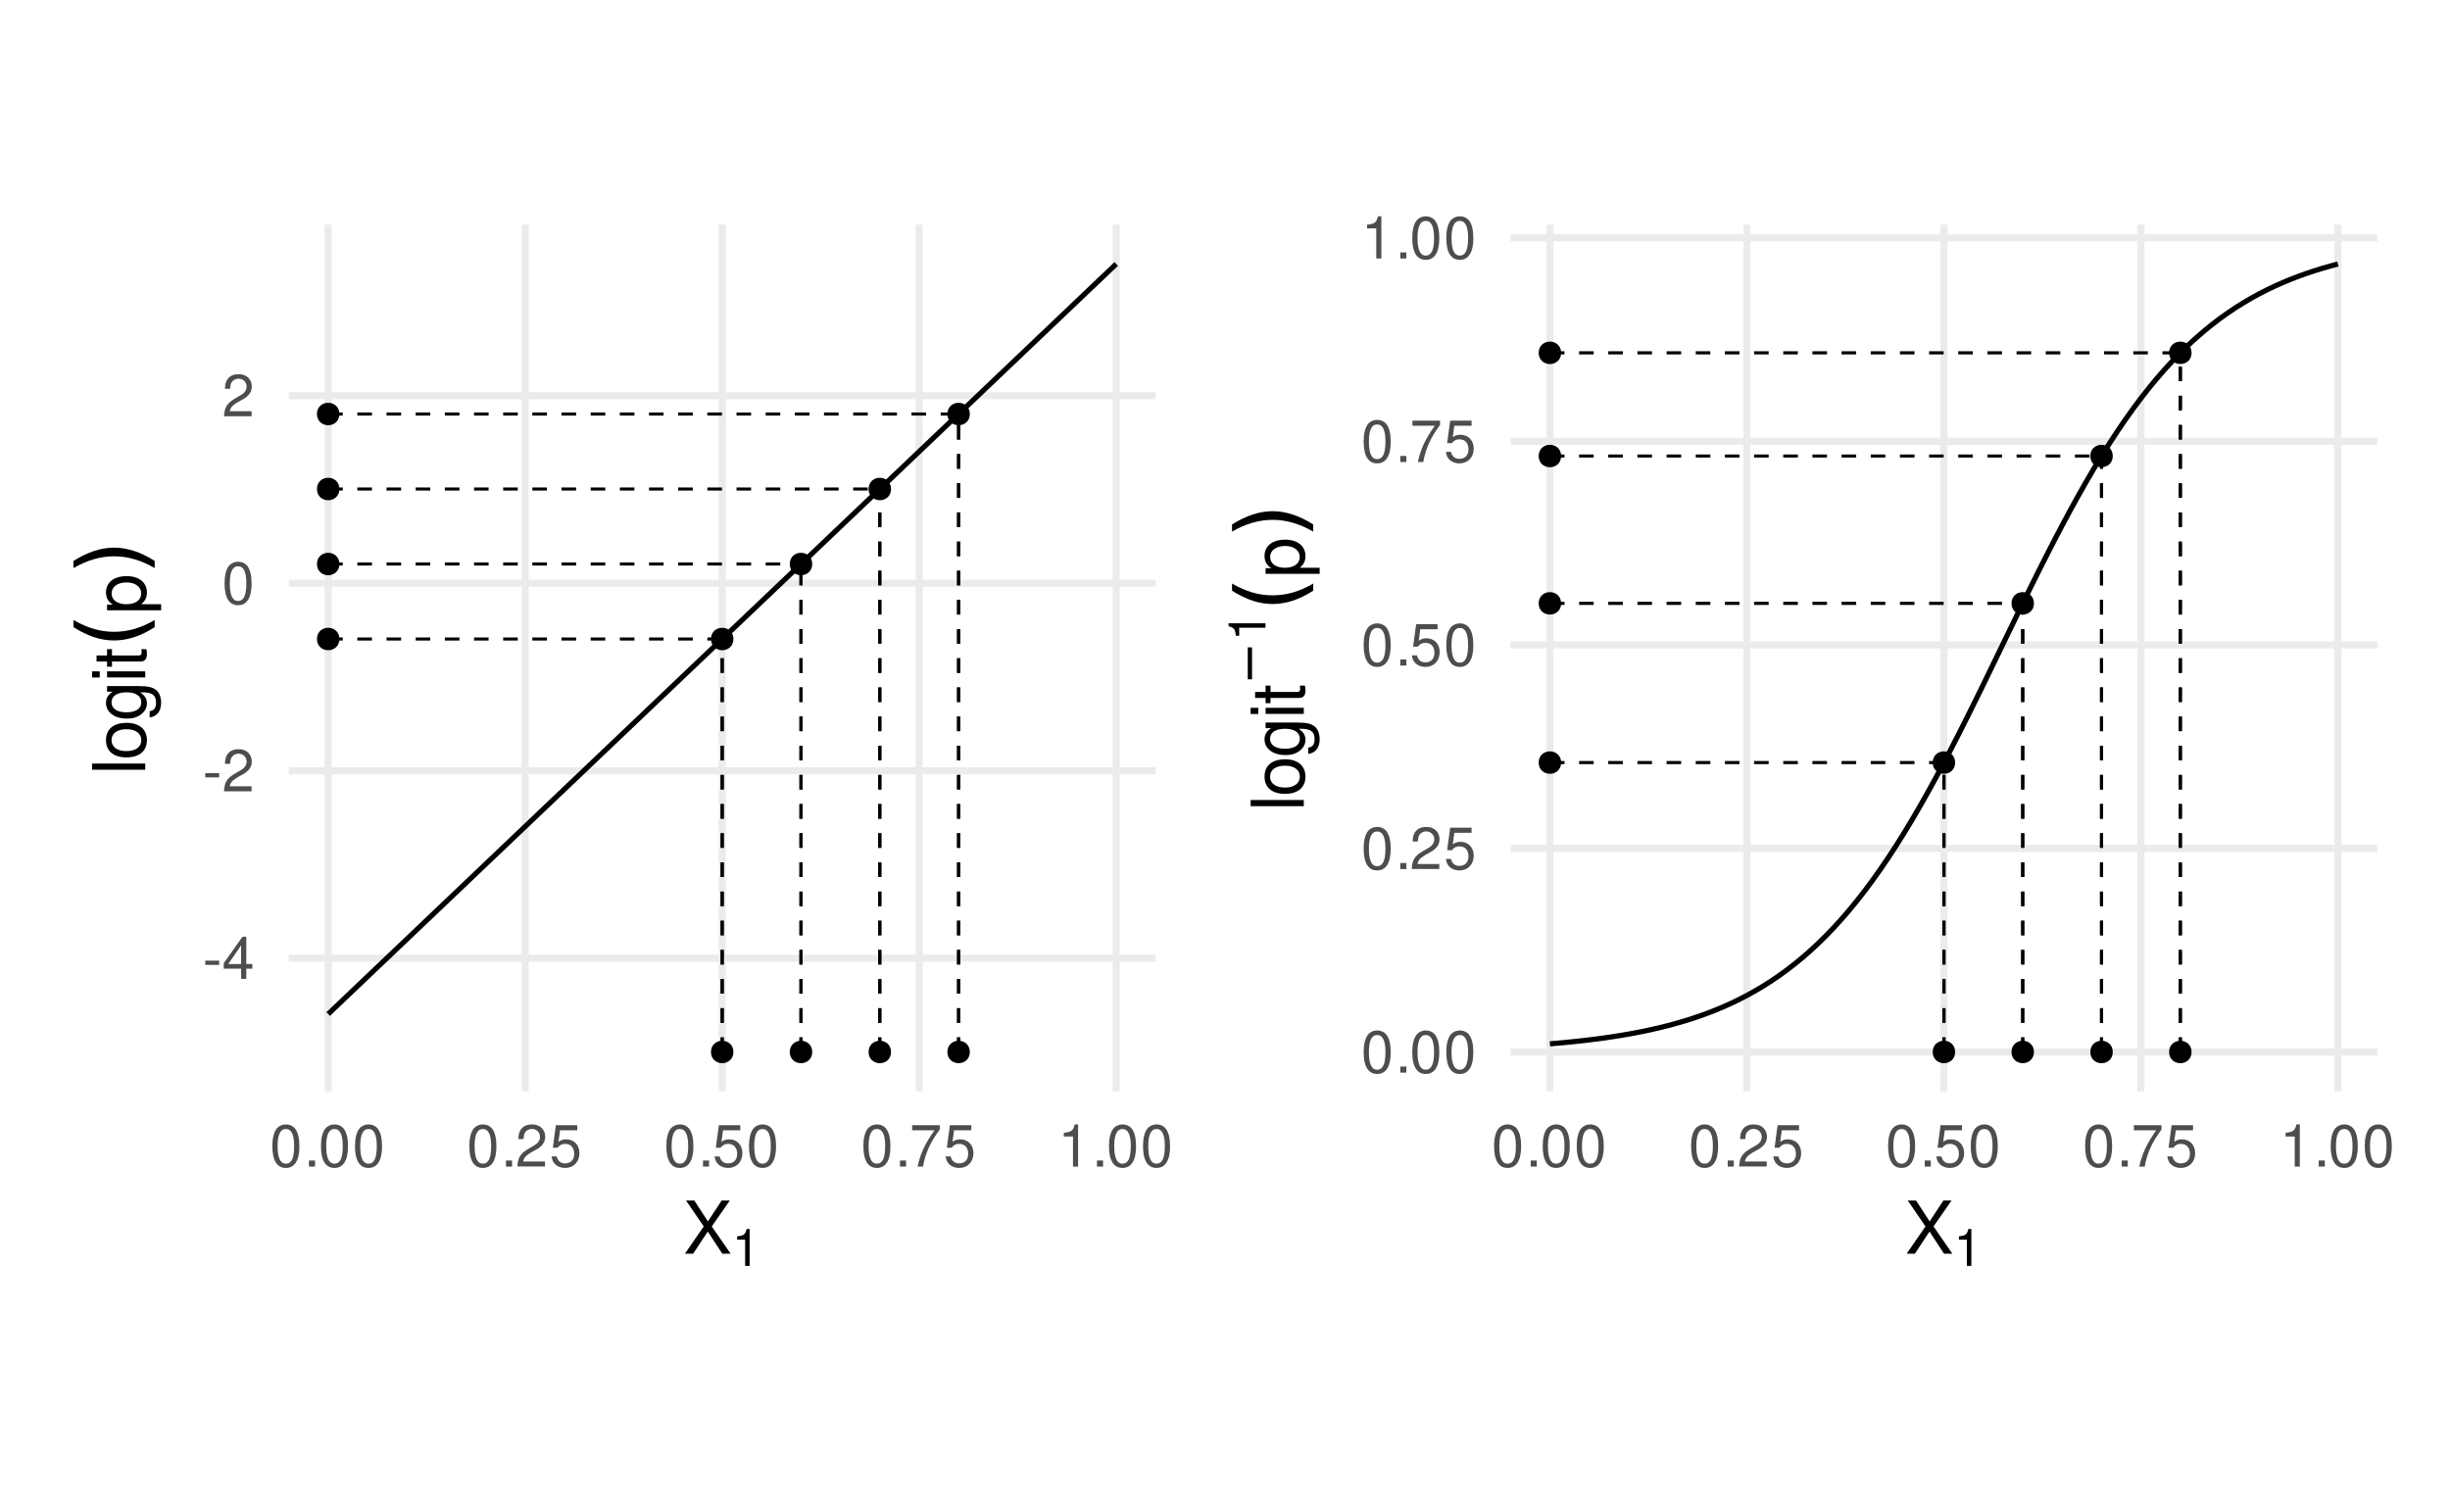 <?xml version="1.0" encoding="UTF-8"?>
<svg xmlns="http://www.w3.org/2000/svg" xmlns:xlink="http://www.w3.org/1999/xlink" width="504pt" height="311pt" viewBox="0 0 504 311" version="1.1">
<defs>
<g>
<symbol overflow="visible" id="glyph0-0">
<path style="stroke:none;" d=""/>
</symbol>
<symbol overflow="visible" id="glyph0-1">
<path style="stroke:none;" d="M 3.406 -3.75 L 0.547 -3.75 L 0.547 -2.875 L 3.406 -2.875 Z M 3.406 -3.75 "/>
</symbol>
<symbol overflow="visible" id="glyph0-2">
<path style="stroke:none;" d="M 3.922 -2.094 L 3.922 0 L 4.984 0 L 4.984 -2.094 L 6.234 -2.094 L 6.234 -3.047 L 4.984 -3.047 L 4.984 -8.672 L 4.203 -8.672 L 0.344 -3.219 L 0.344 -2.094 Z M 3.922 -3.047 L 1.266 -3.047 L 3.922 -6.875 Z M 3.922 -3.047 "/>
</symbol>
<symbol overflow="visible" id="glyph0-3">
<path style="stroke:none;" d="M 6.078 -1.047 L 1.594 -1.047 C 1.703 -1.766 2.094 -2.219 3.125 -2.859 L 4.328 -3.531 C 5.516 -4.188 6.125 -5.078 6.125 -6.141 C 6.125 -6.859 5.844 -7.531 5.344 -8 C 4.844 -8.453 4.219 -8.672 3.406 -8.672 C 2.328 -8.672 1.531 -8.297 1.062 -7.547 C 0.75 -7.094 0.625 -6.547 0.594 -5.672 L 1.656 -5.672 C 1.688 -6.266 1.766 -6.609 1.906 -6.906 C 2.188 -7.422 2.734 -7.75 3.375 -7.75 C 4.328 -7.75 5.047 -7.062 5.047 -6.125 C 5.047 -5.422 4.656 -4.828 3.906 -4.391 L 2.797 -3.75 C 1.016 -2.719 0.5 -1.906 0.406 -0.016 L 6.078 -0.016 Z M 6.078 -1.047 "/>
</symbol>
<symbol overflow="visible" id="glyph0-4">
<path style="stroke:none;" d="M 3.297 -8.672 C 2.516 -8.672 1.781 -8.312 1.344 -7.734 C 0.797 -6.953 0.516 -5.812 0.516 -4.203 C 0.516 -1.266 1.469 0.281 3.297 0.281 C 5.094 0.281 6.078 -1.266 6.078 -4.125 C 6.078 -5.812 5.812 -6.938 5.25 -7.734 C 4.812 -8.328 4.109 -8.672 3.297 -8.672 Z M 3.297 -7.734 C 4.438 -7.734 5 -6.578 5 -4.219 C 5 -1.75 4.453 -0.594 3.281 -0.594 C 2.156 -0.594 1.594 -1.797 1.594 -4.188 C 1.594 -6.578 2.156 -7.734 3.297 -7.734 Z M 3.297 -7.734 "/>
</symbol>
<symbol overflow="visible" id="glyph0-5">
<path style="stroke:none;" d="M 2.297 -1.25 L 1.047 -1.25 L 1.047 0 L 2.297 0 Z M 2.297 -1.25 "/>
</symbol>
<symbol overflow="visible" id="glyph0-6">
<path style="stroke:none;" d="M 5.719 -8.516 L 1.312 -8.516 L 0.688 -3.875 L 1.656 -3.875 C 2.141 -4.469 2.562 -4.672 3.234 -4.672 C 4.375 -4.672 5.078 -3.891 5.078 -2.625 C 5.078 -1.406 4.375 -0.656 3.219 -0.656 C 2.297 -0.656 1.734 -1.125 1.469 -2.094 L 0.422 -2.094 C 0.562 -1.391 0.688 -1.062 0.938 -0.75 C 1.422 -0.094 2.281 0.281 3.234 0.281 C 4.953 0.281 6.156 -0.969 6.156 -2.766 C 6.156 -4.453 5.047 -5.609 3.406 -5.609 C 2.812 -5.609 2.328 -5.453 1.844 -5.094 L 2.172 -7.469 L 5.719 -7.469 Z M 5.719 -8.516 "/>
</symbol>
<symbol overflow="visible" id="glyph0-7">
<path style="stroke:none;" d="M 6.234 -8.516 L 0.547 -8.516 L 0.547 -7.469 L 5.141 -7.469 C 3.125 -4.578 2.297 -2.797 1.656 0 L 2.781 0 C 3.25 -2.719 4.312 -5.062 6.234 -7.625 Z M 6.234 -8.516 "/>
</symbol>
<symbol overflow="visible" id="glyph0-8">
<path style="stroke:none;" d="M 3.109 -6.188 L 3.109 0 L 4.156 0 L 4.156 -8.672 L 3.469 -8.672 C 3.094 -7.344 2.859 -7.156 1.219 -6.953 L 1.219 -6.188 Z M 3.109 -6.188 "/>
</symbol>
<symbol overflow="visible" id="glyph1-0">
<path style="stroke:none;" d=""/>
</symbol>
<symbol overflow="visible" id="glyph1-1">
<path style="stroke:none;" d="M -10.938 -2.281 L -10.938 -1.016 L 0 -1.016 L 0 -2.281 Z M -10.938 -2.281 "/>
</symbol>
<symbol overflow="visible" id="glyph1-2">
<path style="stroke:none;" d="M -8.078 -4.078 C -8.078 -1.859 -6.516 -0.547 -3.875 -0.547 C -1.219 -0.547 0.344 -1.859 0.344 -4.094 C 0.344 -6.312 -1.234 -7.656 -3.812 -7.656 C -6.547 -7.656 -8.078 -6.359 -8.078 -4.078 Z M -6.938 -4.094 C -6.938 -5.5 -5.781 -6.344 -3.828 -6.344 C -1.969 -6.344 -0.812 -5.469 -0.812 -4.094 C -0.812 -2.703 -1.969 -1.844 -3.875 -1.844 C -5.781 -1.844 -6.938 -2.703 -6.938 -4.094 Z M -6.938 -4.094 "/>
</symbol>
<symbol overflow="visible" id="glyph1-3">
<path style="stroke:none;" d="M -7.859 -6.062 L -6.719 -6.062 C -7.672 -5.438 -8.078 -4.734 -8.078 -3.75 C -8.078 -1.844 -6.312 -0.531 -3.797 -0.531 C -2.469 -0.531 -1.516 -0.844 -0.719 -1.516 C -0.031 -2.094 0.344 -2.844 0.344 -3.656 C 0.344 -4.609 -0.078 -5.281 -1.062 -5.938 L -0.656 -5.938 C 1.438 -5.938 2.219 -5.359 2.219 -3.797 C 2.219 -2.734 1.797 -2.172 0.906 -2.062 L 0.906 -0.781 C 2.359 -0.906 3.266 -2.062 3.266 -3.766 C 3.266 -4.922 2.891 -5.875 2.266 -6.391 C 1.531 -6.984 0.562 -7.219 -1.297 -7.219 L -7.859 -7.219 Z M -6.938 -3.875 C -6.938 -5.188 -5.812 -5.938 -3.828 -5.938 C -1.922 -5.938 -0.812 -5.172 -0.812 -3.875 C -0.812 -2.578 -1.938 -1.828 -3.875 -1.828 C -5.797 -1.828 -6.938 -2.578 -6.938 -3.875 Z M -6.938 -3.875 "/>
</symbol>
<symbol overflow="visible" id="glyph1-4">
<path style="stroke:none;" d="M -7.859 -2.25 L -7.859 -1 L 0 -1 L 0 -2.25 Z M -10.938 -2.25 L -10.938 -0.984 L -9.359 -0.984 L -9.359 -2.25 Z M -10.938 -2.25 "/>
</symbol>
<symbol overflow="visible" id="glyph1-5">
<path style="stroke:none;" d="M -7.859 -3.812 L -7.859 -2.516 L -10.016 -2.516 L -10.016 -1.281 L -7.859 -1.281 L -7.859 -0.203 L -6.844 -0.203 L -6.844 -1.281 L -0.906 -1.281 C -0.094 -1.281 0.344 -1.812 0.344 -2.797 C 0.344 -3.125 0.312 -3.391 0.234 -3.812 L -0.812 -3.812 C -0.766 -3.625 -0.75 -3.469 -0.75 -3.203 C -0.75 -2.672 -0.906 -2.516 -1.453 -2.516 L -6.844 -2.516 L -6.844 -3.812 Z M -7.859 -3.812 "/>
</symbol>
<symbol overflow="visible" id="glyph1-6">
<path style="stroke:none;" d="M 3.266 -0.812 L 3.266 -2.062 L -0.828 -2.062 C -0.016 -2.734 0.344 -3.469 0.344 -4.484 C 0.344 -6.531 -1.297 -7.844 -3.797 -7.844 C -6.438 -7.844 -8.078 -6.562 -8.078 -4.469 C -8.078 -3.406 -7.609 -2.547 -6.672 -1.969 L -7.859 -1.969 L -7.859 -0.812 Z M -6.922 -4.266 C -6.922 -5.641 -5.703 -6.547 -3.828 -6.547 C -2.047 -6.547 -0.828 -5.625 -0.828 -4.266 C -0.828 -2.922 -2.031 -2.062 -3.875 -2.062 C -5.719 -2.062 -6.922 -2.922 -6.922 -4.266 Z M -6.922 -4.266 "/>
</symbol>
<symbol overflow="visible" id="glyph2-0">
<path style="stroke:none;" d="M 3.312 -0.938 L -13.219 -0.938 L -13.219 -10.312 L 3.312 -10.312 Z M 2.266 -1.984 L 2.266 -9.266 L -12.172 -9.266 L -12.172 -1.984 Z M 2.266 -1.984 "/>
</symbol>
<symbol overflow="visible" id="glyph2-1">
<path style="stroke:none;" d="M -14.234 -5.812 C -12.828 -5 -11.438 -4.391 -10.062 -3.984 C -8.688 -3.586 -7.297 -3.391 -5.891 -3.391 C -4.473 -3.391 -3.07 -3.586 -1.688 -3.984 C -0.312 -4.391 1.07 -5 2.469 -5.812 L 2.469 -4.344 C 1.039 -3.426 -0.363 -2.738 -1.75 -2.281 C -3.145 -1.832 -4.523 -1.609 -5.891 -1.609 C -7.242 -1.609 -8.609 -1.832 -9.984 -2.281 C -11.367 -2.738 -12.785 -3.426 -14.234 -4.344 Z M -14.234 -5.812 "/>
</symbol>
<symbol overflow="visible" id="glyph2-2">
<path style="stroke:none;" d="M -14.234 -1.5 L -14.234 -2.969 C -12.785 -3.883 -11.367 -4.566 -9.984 -5.016 C -8.609 -5.473 -7.242 -5.703 -5.891 -5.703 C -4.523 -5.703 -3.145 -5.473 -1.75 -5.016 C -0.363 -4.566 1.039 -3.883 2.469 -2.969 L 2.469 -1.5 C 1.07 -2.312 -0.312 -2.914 -1.688 -3.312 C -3.07 -3.719 -4.473 -3.922 -5.891 -3.922 C -7.297 -3.922 -8.688 -3.719 -10.062 -3.312 C -11.438 -2.914 -12.828 -2.312 -14.234 -1.5 Z M -14.234 -1.5 "/>
</symbol>
<symbol overflow="visible" id="glyph3-0">
<path style="stroke:none;" d=""/>
</symbol>
<symbol overflow="visible" id="glyph3-1">
<path style="stroke:none;" d="M 5.859 -5.609 L 9.562 -10.938 L 7.891 -10.938 L 5.062 -6.641 L 2.266 -10.938 L 0.562 -10.938 L 4.203 -5.609 L 0.328 0 L 2.031 0 L 5.031 -4.562 L 8.016 0 L 9.734 0 Z M 5.859 -5.609 "/>
</symbol>
<symbol overflow="visible" id="glyph4-0">
<path style="stroke:none;" d=""/>
</symbol>
<symbol overflow="visible" id="glyph4-1">
<path style="stroke:none;" d="M 2.719 -5.406 L 2.719 0 L 3.641 0 L 3.641 -7.594 L 3.031 -7.594 C 2.703 -6.422 2.5 -6.266 1.078 -6.078 L 1.078 -5.406 Z M 2.719 -5.406 "/>
</symbol>
<symbol overflow="visible" id="glyph5-0">
<path style="stroke:none;" d="M 1.859 -0.516 L -7.406 -0.516 L -7.406 -5.766 L 1.859 -5.766 Z M 1.266 -1.109 L 1.266 -5.188 L -6.812 -5.188 L -6.812 -1.109 Z M 1.266 -1.109 "/>
</symbol>
<symbol overflow="visible" id="glyph5-1">
<path style="stroke:none;" d="M -3.734 -1.109 L -3.734 -7.688 L -2.859 -7.688 L -2.859 -1.109 Z M -3.734 -1.109 "/>
</symbol>
<symbol overflow="visible" id="glyph6-0">
<path style="stroke:none;" d=""/>
</symbol>
<symbol overflow="visible" id="glyph6-1">
<path style="stroke:none;" d="M -5.406 -2.719 L 0 -2.719 L 0 -3.641 L -7.594 -3.641 L -7.594 -3.031 C -6.422 -2.703 -6.266 -2.5 -6.078 -1.078 L -5.406 -1.078 Z M -5.406 -2.719 "/>
</symbol>
</g>
<clipPath id="clip1">
  <path d="M 59.406 196 L 237.73 196 L 237.73 198 L 59.406 198 Z M 59.406 196 "/>
</clipPath>
<clipPath id="clip2">
  <path d="M 59.406 157 L 237.73 157 L 237.73 160 L 59.406 160 Z M 59.406 157 "/>
</clipPath>
<clipPath id="clip3">
  <path d="M 59.406 119 L 237.73 119 L 237.73 121 L 59.406 121 Z M 59.406 119 "/>
</clipPath>
<clipPath id="clip4">
  <path d="M 59.406 80 L 237.73 80 L 237.73 83 L 59.406 83 Z M 59.406 80 "/>
</clipPath>
<clipPath id="clip5">
  <path d="M 66 46.207 L 69 46.207 L 69 224.531 L 66 224.531 Z M 66 46.207 "/>
</clipPath>
<clipPath id="clip6">
  <path d="M 107 46.207 L 109 46.207 L 109 224.531 L 107 224.531 Z M 107 46.207 "/>
</clipPath>
<clipPath id="clip7">
  <path d="M 147 46.207 L 150 46.207 L 150 224.531 L 147 224.531 Z M 147 46.207 "/>
</clipPath>
<clipPath id="clip8">
  <path d="M 188 46.207 L 190 46.207 L 190 224.531 L 188 224.531 Z M 188 46.207 "/>
</clipPath>
<clipPath id="clip9">
  <path d="M 228 46.207 L 231 46.207 L 231 224.531 L 228 224.531 Z M 228 46.207 "/>
</clipPath>
<clipPath id="clip10">
  <path d="M 310.734 215 L 489.059 215 L 489.059 218 L 310.734 218 Z M 310.734 215 "/>
</clipPath>
<clipPath id="clip11">
  <path d="M 310.734 173 L 489.059 173 L 489.059 176 L 310.734 176 Z M 310.734 173 "/>
</clipPath>
<clipPath id="clip12">
  <path d="M 310.734 131 L 489.059 131 L 489.059 134 L 310.734 134 Z M 310.734 131 "/>
</clipPath>
<clipPath id="clip13">
  <path d="M 310.734 90 L 489.059 90 L 489.059 92 L 310.734 92 Z M 310.734 90 "/>
</clipPath>
<clipPath id="clip14">
  <path d="M 310.734 48 L 489.059 48 L 489.059 50 L 310.734 50 Z M 310.734 48 "/>
</clipPath>
<clipPath id="clip15">
  <path d="M 318 46.207 L 320 46.207 L 320 224.531 L 318 224.531 Z M 318 46.207 "/>
</clipPath>
<clipPath id="clip16">
  <path d="M 358 46.207 L 361 46.207 L 361 224.531 L 358 224.531 Z M 358 46.207 "/>
</clipPath>
<clipPath id="clip17">
  <path d="M 399 46.207 L 401 46.207 L 401 224.531 L 399 224.531 Z M 399 46.207 "/>
</clipPath>
<clipPath id="clip18">
  <path d="M 439 46.207 L 442 46.207 L 442 224.531 L 439 224.531 Z M 439 46.207 "/>
</clipPath>
<clipPath id="clip19">
  <path d="M 480 46.207 L 482 46.207 L 482 224.531 L 480 224.531 Z M 480 46.207 "/>
</clipPath>
</defs>
<g id="surface139">
<rect x="0" y="0" width="504" height="311" style="fill:rgb(100%,100%,100%);fill-opacity:1;stroke:none;"/>
<g clip-path="url(#clip1)" clip-rule="nonzero">
<path style="fill:none;stroke-width:1.455;stroke-linecap:butt;stroke-linejoin:round;stroke:rgb(92.157%,92.157%,92.157%);stroke-opacity:1;stroke-miterlimit:10;" d="M 59.406 197.137 L 237.727 197.137 "/>
</g>
<g clip-path="url(#clip2)" clip-rule="nonzero">
<path style="fill:none;stroke-width:1.455;stroke-linecap:butt;stroke-linejoin:round;stroke:rgb(92.157%,92.157%,92.157%);stroke-opacity:1;stroke-miterlimit:10;" d="M 59.406 158.562 L 237.727 158.562 "/>
</g>
<g clip-path="url(#clip3)" clip-rule="nonzero">
<path style="fill:none;stroke-width:1.455;stroke-linecap:butt;stroke-linejoin:round;stroke:rgb(92.157%,92.157%,92.157%);stroke-opacity:1;stroke-miterlimit:10;" d="M 59.406 119.988 L 237.727 119.988 "/>
</g>
<g clip-path="url(#clip4)" clip-rule="nonzero">
<path style="fill:none;stroke-width:1.455;stroke-linecap:butt;stroke-linejoin:round;stroke:rgb(92.157%,92.157%,92.157%);stroke-opacity:1;stroke-miterlimit:10;" d="M 59.406 81.41 L 237.727 81.41 "/>
</g>
<g clip-path="url(#clip5)" clip-rule="nonzero">
<path style="fill:none;stroke-width:1.455;stroke-linecap:butt;stroke-linejoin:round;stroke:rgb(92.157%,92.157%,92.157%);stroke-opacity:1;stroke-miterlimit:10;" d="M 67.512 224.531 L 67.512 46.207 "/>
</g>
<g clip-path="url(#clip6)" clip-rule="nonzero">
<path style="fill:none;stroke-width:1.455;stroke-linecap:butt;stroke-linejoin:round;stroke:rgb(92.157%,92.157%,92.157%);stroke-opacity:1;stroke-miterlimit:10;" d="M 108.039 224.531 L 108.039 46.207 "/>
</g>
<g clip-path="url(#clip7)" clip-rule="nonzero">
<path style="fill:none;stroke-width:1.455;stroke-linecap:butt;stroke-linejoin:round;stroke:rgb(92.157%,92.157%,92.157%);stroke-opacity:1;stroke-miterlimit:10;" d="M 148.566 224.531 L 148.566 46.207 "/>
</g>
<g clip-path="url(#clip8)" clip-rule="nonzero">
<path style="fill:none;stroke-width:1.455;stroke-linecap:butt;stroke-linejoin:round;stroke:rgb(92.157%,92.157%,92.157%);stroke-opacity:1;stroke-miterlimit:10;" d="M 189.094 224.531 L 189.094 46.207 "/>
</g>
<g clip-path="url(#clip9)" clip-rule="nonzero">
<path style="fill:none;stroke-width:1.455;stroke-linecap:butt;stroke-linejoin:round;stroke:rgb(92.157%,92.157%,92.157%);stroke-opacity:1;stroke-miterlimit:10;" d="M 229.621 224.531 L 229.621 46.207 "/>
</g>
<path style="fill:none;stroke-width:1.067;stroke-linecap:butt;stroke-linejoin:round;stroke:rgb(0%,0%,0%);stroke-opacity:1;stroke-miterlimit:10;" d="M 67.512 208.617 L 98.312 179.301 L 99.934 177.754 L 205.305 77.461 L 206.926 75.914 L 229.621 54.312 "/>
<path style="fill-rule:nonzero;fill:rgb(0%,0%,0%);fill-opacity:1;stroke-width:0.709;stroke-linecap:round;stroke-linejoin:round;stroke:rgb(0%,0%,0%);stroke-opacity:1;stroke-miterlimit:10;" d="M 150.52 131.465 C 150.52 134.07 146.613 134.07 146.613 131.465 C 146.613 128.859 150.52 128.859 150.52 131.465 "/>
<path style="fill-rule:nonzero;fill:rgb(0%,0%,0%);fill-opacity:1;stroke-width:0.709;stroke-linecap:round;stroke-linejoin:round;stroke:rgb(0%,0%,0%);stroke-opacity:1;stroke-miterlimit:10;" d="M 166.73 116.035 C 166.73 118.641 162.824 118.641 162.824 116.035 C 162.824 113.43 166.73 113.43 166.73 116.035 "/>
<path style="fill-rule:nonzero;fill:rgb(0%,0%,0%);fill-opacity:1;stroke-width:0.709;stroke-linecap:round;stroke-linejoin:round;stroke:rgb(0%,0%,0%);stroke-opacity:1;stroke-miterlimit:10;" d="M 182.945 100.605 C 182.945 103.211 179.035 103.211 179.035 100.605 C 179.035 97.996 182.945 97.996 182.945 100.605 "/>
<path style="fill-rule:nonzero;fill:rgb(0%,0%,0%);fill-opacity:1;stroke-width:0.709;stroke-linecap:round;stroke-linejoin:round;stroke:rgb(0%,0%,0%);stroke-opacity:1;stroke-miterlimit:10;" d="M 199.156 85.176 C 199.156 87.781 195.246 87.781 195.246 85.176 C 195.246 82.566 199.156 82.566 199.156 85.176 "/>
<path style="fill-rule:nonzero;fill:rgb(0%,0%,0%);fill-opacity:1;stroke-width:0.709;stroke-linecap:round;stroke-linejoin:round;stroke:rgb(0%,0%,0%);stroke-opacity:1;stroke-miterlimit:10;" d="M 69.465 131.465 C 69.465 134.07 65.555 134.07 65.555 131.465 C 65.555 128.859 69.465 128.859 69.465 131.465 "/>
<path style="fill-rule:nonzero;fill:rgb(0%,0%,0%);fill-opacity:1;stroke-width:0.709;stroke-linecap:round;stroke-linejoin:round;stroke:rgb(0%,0%,0%);stroke-opacity:1;stroke-miterlimit:10;" d="M 69.465 116.035 C 69.465 118.641 65.555 118.641 65.555 116.035 C 65.555 113.43 69.465 113.43 69.465 116.035 "/>
<path style="fill-rule:nonzero;fill:rgb(0%,0%,0%);fill-opacity:1;stroke-width:0.709;stroke-linecap:round;stroke-linejoin:round;stroke:rgb(0%,0%,0%);stroke-opacity:1;stroke-miterlimit:10;" d="M 69.465 100.605 C 69.465 103.211 65.555 103.211 65.555 100.605 C 65.555 97.996 69.465 97.996 69.465 100.605 "/>
<path style="fill-rule:nonzero;fill:rgb(0%,0%,0%);fill-opacity:1;stroke-width:0.709;stroke-linecap:round;stroke-linejoin:round;stroke:rgb(0%,0%,0%);stroke-opacity:1;stroke-miterlimit:10;" d="M 69.465 85.176 C 69.465 87.781 65.555 87.781 65.555 85.176 C 65.555 82.566 69.465 82.566 69.465 85.176 "/>
<path style="fill-rule:nonzero;fill:rgb(0%,0%,0%);fill-opacity:1;stroke-width:0.709;stroke-linecap:round;stroke-linejoin:round;stroke:rgb(0%,0%,0%);stroke-opacity:1;stroke-miterlimit:10;" d="M 150.52 216.426 C 150.52 219.031 146.613 219.031 146.613 216.426 C 146.613 213.82 150.52 213.82 150.52 216.426 "/>
<path style="fill-rule:nonzero;fill:rgb(0%,0%,0%);fill-opacity:1;stroke-width:0.709;stroke-linecap:round;stroke-linejoin:round;stroke:rgb(0%,0%,0%);stroke-opacity:1;stroke-miterlimit:10;" d="M 166.73 216.426 C 166.73 219.031 162.824 219.031 162.824 216.426 C 162.824 213.82 166.73 213.82 166.73 216.426 "/>
<path style="fill-rule:nonzero;fill:rgb(0%,0%,0%);fill-opacity:1;stroke-width:0.709;stroke-linecap:round;stroke-linejoin:round;stroke:rgb(0%,0%,0%);stroke-opacity:1;stroke-miterlimit:10;" d="M 182.945 216.426 C 182.945 219.031 179.035 219.031 179.035 216.426 C 179.035 213.82 182.945 213.82 182.945 216.426 "/>
<path style="fill-rule:nonzero;fill:rgb(0%,0%,0%);fill-opacity:1;stroke-width:0.709;stroke-linecap:round;stroke-linejoin:round;stroke:rgb(0%,0%,0%);stroke-opacity:1;stroke-miterlimit:10;" d="M 199.156 216.426 C 199.156 219.031 195.246 219.031 195.246 216.426 C 195.246 213.82 199.156 213.82 199.156 216.426 "/>
<path style="fill:none;stroke-width:0.64;stroke-linecap:butt;stroke-linejoin:round;stroke:rgb(0%,0%,0%);stroke-opacity:1;stroke-dasharray:3,3;stroke-miterlimit:10;" d="M 148.566 216.426 L 148.566 131.465 "/>
<path style="fill:none;stroke-width:0.64;stroke-linecap:butt;stroke-linejoin:round;stroke:rgb(0%,0%,0%);stroke-opacity:1;stroke-dasharray:3,3;stroke-miterlimit:10;" d="M 164.777 216.426 L 164.777 116.035 "/>
<path style="fill:none;stroke-width:0.64;stroke-linecap:butt;stroke-linejoin:round;stroke:rgb(0%,0%,0%);stroke-opacity:1;stroke-dasharray:3,3;stroke-miterlimit:10;" d="M 180.988 216.426 L 180.988 100.605 "/>
<path style="fill:none;stroke-width:0.64;stroke-linecap:butt;stroke-linejoin:round;stroke:rgb(0%,0%,0%);stroke-opacity:1;stroke-dasharray:3,3;stroke-miterlimit:10;" d="M 197.199 216.426 L 197.199 85.176 "/>
<path style="fill:none;stroke-width:0.64;stroke-linecap:butt;stroke-linejoin:round;stroke:rgb(0%,0%,0%);stroke-opacity:1;stroke-dasharray:3,3;stroke-miterlimit:10;" d="M 148.566 216.426 L 148.566 131.465 "/>
<path style="fill:none;stroke-width:0.64;stroke-linecap:butt;stroke-linejoin:round;stroke:rgb(0%,0%,0%);stroke-opacity:1;stroke-dasharray:3,3;stroke-miterlimit:10;" d="M 164.777 216.426 L 164.777 116.035 "/>
<path style="fill:none;stroke-width:0.64;stroke-linecap:butt;stroke-linejoin:round;stroke:rgb(0%,0%,0%);stroke-opacity:1;stroke-dasharray:3,3;stroke-miterlimit:10;" d="M 180.988 216.426 L 180.988 100.605 "/>
<path style="fill:none;stroke-width:0.64;stroke-linecap:butt;stroke-linejoin:round;stroke:rgb(0%,0%,0%);stroke-opacity:1;stroke-dasharray:3,3;stroke-miterlimit:10;" d="M 197.199 216.426 L 197.199 85.176 "/>
<path style="fill:none;stroke-width:0.64;stroke-linecap:butt;stroke-linejoin:round;stroke:rgb(0%,0%,0%);stroke-opacity:1;stroke-dasharray:3,3;stroke-miterlimit:10;" d="M 67.512 131.465 L 148.566 131.465 "/>
<path style="fill:none;stroke-width:0.64;stroke-linecap:butt;stroke-linejoin:round;stroke:rgb(0%,0%,0%);stroke-opacity:1;stroke-dasharray:3,3;stroke-miterlimit:10;" d="M 67.512 116.035 L 164.777 116.035 "/>
<path style="fill:none;stroke-width:0.64;stroke-linecap:butt;stroke-linejoin:round;stroke:rgb(0%,0%,0%);stroke-opacity:1;stroke-dasharray:3,3;stroke-miterlimit:10;" d="M 67.512 100.605 L 180.988 100.605 "/>
<path style="fill:none;stroke-width:0.64;stroke-linecap:butt;stroke-linejoin:round;stroke:rgb(0%,0%,0%);stroke-opacity:1;stroke-dasharray:3,3;stroke-miterlimit:10;" d="M 67.512 85.176 L 197.199 85.176 "/>
<g style="fill:rgb(30.196%,30.196%,30.196%);fill-opacity:1;">
  <use xlink:href="#glyph0-1" x="41.68" y="201.385"/>
  <use xlink:href="#glyph0-2" x="45.68" y="201.385"/>
</g>
<g style="fill:rgb(30.196%,30.196%,30.196%);fill-opacity:1;">
  <use xlink:href="#glyph0-1" x="41.68" y="162.811"/>
  <use xlink:href="#glyph0-3" x="45.68" y="162.811"/>
</g>
<g style="fill:rgb(30.196%,30.196%,30.196%);fill-opacity:1;">
  <use xlink:href="#glyph0-4" x="45.68" y="124.236"/>
</g>
<g style="fill:rgb(30.196%,30.196%,30.196%);fill-opacity:1;">
  <use xlink:href="#glyph0-3" x="45.68" y="85.658"/>
</g>
<g style="fill:rgb(0%,0%,0%);fill-opacity:1;">
  <use xlink:href="#glyph1-1" x="29.88" y="159.371"/>
  <use xlink:href="#glyph1-2" x="29.88" y="156.371"/>
  <use xlink:href="#glyph1-3" x="29.88" y="148.371"/>
  <use xlink:href="#glyph1-4" x="29.88" y="140.371"/>
  <use xlink:href="#glyph1-5" x="29.88" y="137.371"/>
</g>
<g style="fill:rgb(0%,0%,0%);fill-opacity:1;">
  <use xlink:href="#glyph2-1" x="29.35" y="133.371"/>
</g>
<g style="fill:rgb(0%,0%,0%);fill-opacity:1;">
  <use xlink:href="#glyph1-6" x="29.88" y="126.371"/>
</g>
<g style="fill:rgb(0%,0%,0%);fill-opacity:1;">
  <use xlink:href="#glyph2-2" x="29.35" y="118.371"/>
</g>
<g style="fill:rgb(30.196%,30.196%,30.196%);fill-opacity:1;">
  <use xlink:href="#glyph0-4" x="55.512" y="240.006"/>
  <use xlink:href="#glyph0-5" x="62.512" y="240.006"/>
  <use xlink:href="#glyph0-4" x="65.512" y="240.006"/>
  <use xlink:href="#glyph0-4" x="72.512" y="240.006"/>
</g>
<g style="fill:rgb(30.196%,30.196%,30.196%);fill-opacity:1;">
  <use xlink:href="#glyph0-4" x="96.039" y="240.006"/>
  <use xlink:href="#glyph0-5" x="103.039" y="240.006"/>
  <use xlink:href="#glyph0-3" x="106.039" y="240.006"/>
  <use xlink:href="#glyph0-6" x="113.039" y="240.006"/>
</g>
<g style="fill:rgb(30.196%,30.196%,30.196%);fill-opacity:1;">
  <use xlink:href="#glyph0-4" x="136.566" y="240.006"/>
  <use xlink:href="#glyph0-5" x="143.566" y="240.006"/>
  <use xlink:href="#glyph0-6" x="146.566" y="240.006"/>
  <use xlink:href="#glyph0-4" x="153.566" y="240.006"/>
</g>
<g style="fill:rgb(30.196%,30.196%,30.196%);fill-opacity:1;">
  <use xlink:href="#glyph0-4" x="177.094" y="240.006"/>
  <use xlink:href="#glyph0-5" x="184.094" y="240.006"/>
  <use xlink:href="#glyph0-7" x="187.094" y="240.006"/>
  <use xlink:href="#glyph0-6" x="194.094" y="240.006"/>
</g>
<g style="fill:rgb(30.196%,30.196%,30.196%);fill-opacity:1;">
  <use xlink:href="#glyph0-8" x="217.621" y="240.006"/>
  <use xlink:href="#glyph0-5" x="224.621" y="240.006"/>
  <use xlink:href="#glyph0-4" x="227.621" y="240.006"/>
  <use xlink:href="#glyph0-4" x="234.621" y="240.006"/>
</g>
<g style="fill:rgb(0%,0%,0%);fill-opacity:1;">
  <use xlink:href="#glyph3-1" x="140.566" y="257.927"/>
</g>
<g style="fill:rgb(0%,0%,0%);fill-opacity:1;">
  <use xlink:href="#glyph4-1" x="150.566" y="260.447"/>
</g>
<g clip-path="url(#clip10)" clip-rule="nonzero">
<path style="fill:none;stroke-width:1.455;stroke-linecap:butt;stroke-linejoin:round;stroke:rgb(92.157%,92.157%,92.157%);stroke-opacity:1;stroke-miterlimit:10;" d="M 310.734 216.426 L 489.055 216.426 "/>
</g>
<g clip-path="url(#clip11)" clip-rule="nonzero">
<path style="fill:none;stroke-width:1.455;stroke-linecap:butt;stroke-linejoin:round;stroke:rgb(92.157%,92.157%,92.157%);stroke-opacity:1;stroke-miterlimit:10;" d="M 310.734 174.551 L 489.055 174.551 "/>
</g>
<g clip-path="url(#clip12)" clip-rule="nonzero">
<path style="fill:none;stroke-width:1.455;stroke-linecap:butt;stroke-linejoin:round;stroke:rgb(92.157%,92.157%,92.157%);stroke-opacity:1;stroke-miterlimit:10;" d="M 310.734 132.676 L 489.055 132.676 "/>
</g>
<g clip-path="url(#clip13)" clip-rule="nonzero">
<path style="fill:none;stroke-width:1.455;stroke-linecap:butt;stroke-linejoin:round;stroke:rgb(92.157%,92.157%,92.157%);stroke-opacity:1;stroke-miterlimit:10;" d="M 310.734 90.805 L 489.055 90.805 "/>
</g>
<g clip-path="url(#clip14)" clip-rule="nonzero">
<path style="fill:none;stroke-width:1.455;stroke-linecap:butt;stroke-linejoin:round;stroke:rgb(92.157%,92.157%,92.157%);stroke-opacity:1;stroke-miterlimit:10;" d="M 310.734 48.93 L 489.055 48.93 "/>
</g>
<g clip-path="url(#clip15)" clip-rule="nonzero">
<path style="fill:none;stroke-width:1.455;stroke-linecap:butt;stroke-linejoin:round;stroke:rgb(92.157%,92.157%,92.157%);stroke-opacity:1;stroke-miterlimit:10;" d="M 318.84 224.531 L 318.84 46.207 "/>
</g>
<g clip-path="url(#clip16)" clip-rule="nonzero">
<path style="fill:none;stroke-width:1.455;stroke-linecap:butt;stroke-linejoin:round;stroke:rgb(92.157%,92.157%,92.157%);stroke-opacity:1;stroke-miterlimit:10;" d="M 359.367 224.531 L 359.367 46.207 "/>
</g>
<g clip-path="url(#clip17)" clip-rule="nonzero">
<path style="fill:none;stroke-width:1.455;stroke-linecap:butt;stroke-linejoin:round;stroke:rgb(92.157%,92.157%,92.157%);stroke-opacity:1;stroke-miterlimit:10;" d="M 399.895 224.531 L 399.895 46.207 "/>
</g>
<g clip-path="url(#clip18)" clip-rule="nonzero">
<path style="fill:none;stroke-width:1.455;stroke-linecap:butt;stroke-linejoin:round;stroke:rgb(92.157%,92.157%,92.157%);stroke-opacity:1;stroke-miterlimit:10;" d="M 440.422 224.531 L 440.422 46.207 "/>
</g>
<g clip-path="url(#clip19)" clip-rule="nonzero">
<path style="fill:none;stroke-width:1.455;stroke-linecap:butt;stroke-linejoin:round;stroke:rgb(92.157%,92.157%,92.157%);stroke-opacity:1;stroke-miterlimit:10;" d="M 480.949 224.531 L 480.949 46.207 "/>
</g>
<path style="fill:none;stroke-width:1.067;stroke-linecap:butt;stroke-linejoin:round;stroke:rgb(0%,0%,0%);stroke-opacity:1;stroke-miterlimit:10;" d="M 318.84 214.75 L 320.461 214.613 L 322.082 214.465 L 323.703 214.301 L 325.324 214.129 L 326.945 213.938 L 328.566 213.734 L 330.188 213.516 L 331.809 213.277 L 333.43 213.02 L 335.051 212.742 L 336.672 212.445 L 338.293 212.121 L 339.914 211.773 L 341.535 211.395 L 343.156 210.992 L 344.777 210.555 L 346.398 210.082 L 348.02 209.578 L 349.641 209.031 L 351.262 208.445 L 352.883 207.816 L 354.504 207.137 L 356.125 206.41 L 357.746 205.629 L 359.367 204.793 L 360.988 203.895 L 362.609 202.938 L 364.23 201.91 L 365.852 200.812 L 367.473 199.645 L 369.094 198.398 L 370.715 197.07 L 372.336 195.656 L 373.957 194.156 L 375.578 192.566 L 377.199 190.883 L 378.82 189.102 L 380.441 187.223 L 382.062 185.242 L 383.684 183.164 L 385.305 180.977 L 386.926 178.691 L 388.547 176.301 L 390.168 173.809 L 391.789 171.219 L 393.41 168.531 L 395.031 165.746 L 396.652 162.875 L 398.273 159.922 L 399.895 156.887 L 401.516 153.781 L 403.137 150.617 L 404.758 147.395 L 406.379 144.125 L 408 140.824 L 409.621 137.492 L 411.242 134.148 L 412.863 130.797 L 414.484 127.457 L 416.105 124.129 L 417.727 120.828 L 419.348 117.566 L 420.969 114.352 L 422.59 111.191 L 424.211 108.094 L 425.832 105.07 L 427.453 102.125 L 429.074 99.262 L 430.695 96.492 L 432.316 93.816 L 433.938 91.238 L 435.559 88.758 L 437.18 86.379 L 438.801 84.105 L 440.422 81.934 L 442.043 79.863 L 443.664 77.898 L 445.285 76.031 L 446.906 74.262 L 448.527 72.59 L 450.148 71.012 L 451.77 69.523 L 453.391 68.121 L 455.012 66.801 L 456.633 65.562 L 458.254 64.402 L 459.875 63.316 L 461.496 62.297 L 463.117 61.348 L 464.738 60.457 L 466.359 59.629 L 467.98 58.855 L 469.602 58.133 L 471.223 57.461 L 472.844 56.836 L 474.465 56.254 L 476.086 55.715 L 477.707 55.211 L 479.328 54.746 L 480.949 54.312 "/>
<path style="fill-rule:nonzero;fill:rgb(0%,0%,0%);fill-opacity:1;stroke-width:0.709;stroke-linecap:round;stroke-linejoin:round;stroke:rgb(0%,0%,0%);stroke-opacity:1;stroke-miterlimit:10;" d="M 401.848 156.887 C 401.848 159.492 397.941 159.492 397.941 156.887 C 397.941 154.281 401.848 154.281 401.848 156.887 "/>
<path style="fill-rule:nonzero;fill:rgb(0%,0%,0%);fill-opacity:1;stroke-width:0.709;stroke-linecap:round;stroke-linejoin:round;stroke:rgb(0%,0%,0%);stroke-opacity:1;stroke-miterlimit:10;" d="M 418.059 124.129 C 418.059 126.734 414.152 126.734 414.152 124.129 C 414.152 121.523 418.059 121.523 418.059 124.129 "/>
<path style="fill-rule:nonzero;fill:rgb(0%,0%,0%);fill-opacity:1;stroke-width:0.709;stroke-linecap:round;stroke-linejoin:round;stroke:rgb(0%,0%,0%);stroke-opacity:1;stroke-miterlimit:10;" d="M 434.273 93.816 C 434.273 96.422 430.363 96.422 430.363 93.816 C 430.363 91.211 434.273 91.211 434.273 93.816 "/>
<path style="fill-rule:nonzero;fill:rgb(0%,0%,0%);fill-opacity:1;stroke-width:0.709;stroke-linecap:round;stroke-linejoin:round;stroke:rgb(0%,0%,0%);stroke-opacity:1;stroke-miterlimit:10;" d="M 450.484 72.59 C 450.484 75.195 446.574 75.195 446.574 72.59 C 446.574 69.984 450.484 69.984 450.484 72.59 "/>
<path style="fill-rule:nonzero;fill:rgb(0%,0%,0%);fill-opacity:1;stroke-width:0.709;stroke-linecap:round;stroke-linejoin:round;stroke:rgb(0%,0%,0%);stroke-opacity:1;stroke-miterlimit:10;" d="M 401.848 216.426 C 401.848 219.031 397.941 219.031 397.941 216.426 C 397.941 213.82 401.848 213.82 401.848 216.426 "/>
<path style="fill-rule:nonzero;fill:rgb(0%,0%,0%);fill-opacity:1;stroke-width:0.709;stroke-linecap:round;stroke-linejoin:round;stroke:rgb(0%,0%,0%);stroke-opacity:1;stroke-miterlimit:10;" d="M 418.059 216.426 C 418.059 219.031 414.152 219.031 414.152 216.426 C 414.152 213.82 418.059 213.82 418.059 216.426 "/>
<path style="fill-rule:nonzero;fill:rgb(0%,0%,0%);fill-opacity:1;stroke-width:0.709;stroke-linecap:round;stroke-linejoin:round;stroke:rgb(0%,0%,0%);stroke-opacity:1;stroke-miterlimit:10;" d="M 434.273 216.426 C 434.273 219.031 430.363 219.031 430.363 216.426 C 430.363 213.82 434.273 213.82 434.273 216.426 "/>
<path style="fill-rule:nonzero;fill:rgb(0%,0%,0%);fill-opacity:1;stroke-width:0.709;stroke-linecap:round;stroke-linejoin:round;stroke:rgb(0%,0%,0%);stroke-opacity:1;stroke-miterlimit:10;" d="M 450.484 216.426 C 450.484 219.031 446.574 219.031 446.574 216.426 C 446.574 213.82 450.484 213.82 450.484 216.426 "/>
<path style="fill-rule:nonzero;fill:rgb(0%,0%,0%);fill-opacity:1;stroke-width:0.709;stroke-linecap:round;stroke-linejoin:round;stroke:rgb(0%,0%,0%);stroke-opacity:1;stroke-miterlimit:10;" d="M 320.793 156.887 C 320.793 159.492 316.883 159.492 316.883 156.887 C 316.883 154.281 320.793 154.281 320.793 156.887 "/>
<path style="fill-rule:nonzero;fill:rgb(0%,0%,0%);fill-opacity:1;stroke-width:0.709;stroke-linecap:round;stroke-linejoin:round;stroke:rgb(0%,0%,0%);stroke-opacity:1;stroke-miterlimit:10;" d="M 320.793 124.129 C 320.793 126.734 316.883 126.734 316.883 124.129 C 316.883 121.523 320.793 121.523 320.793 124.129 "/>
<path style="fill-rule:nonzero;fill:rgb(0%,0%,0%);fill-opacity:1;stroke-width:0.709;stroke-linecap:round;stroke-linejoin:round;stroke:rgb(0%,0%,0%);stroke-opacity:1;stroke-miterlimit:10;" d="M 320.793 93.816 C 320.793 96.422 316.883 96.422 316.883 93.816 C 316.883 91.211 320.793 91.211 320.793 93.816 "/>
<path style="fill-rule:nonzero;fill:rgb(0%,0%,0%);fill-opacity:1;stroke-width:0.709;stroke-linecap:round;stroke-linejoin:round;stroke:rgb(0%,0%,0%);stroke-opacity:1;stroke-miterlimit:10;" d="M 320.793 72.59 C 320.793 75.195 316.883 75.195 316.883 72.59 C 316.883 69.984 320.793 69.984 320.793 72.59 "/>
<path style="fill:none;stroke-width:0.64;stroke-linecap:butt;stroke-linejoin:round;stroke:rgb(0%,0%,0%);stroke-opacity:1;stroke-dasharray:3,3;stroke-miterlimit:10;" d="M 399.895 216.426 L 399.895 156.887 "/>
<path style="fill:none;stroke-width:0.64;stroke-linecap:butt;stroke-linejoin:round;stroke:rgb(0%,0%,0%);stroke-opacity:1;stroke-dasharray:3,3;stroke-miterlimit:10;" d="M 416.105 216.426 L 416.105 124.129 "/>
<path style="fill:none;stroke-width:0.64;stroke-linecap:butt;stroke-linejoin:round;stroke:rgb(0%,0%,0%);stroke-opacity:1;stroke-dasharray:3,3;stroke-miterlimit:10;" d="M 432.316 216.426 L 432.316 93.816 "/>
<path style="fill:none;stroke-width:0.64;stroke-linecap:butt;stroke-linejoin:round;stroke:rgb(0%,0%,0%);stroke-opacity:1;stroke-dasharray:3,3;stroke-miterlimit:10;" d="M 448.527 216.426 L 448.527 72.59 "/>
<path style="fill:none;stroke-width:0.64;stroke-linecap:butt;stroke-linejoin:round;stroke:rgb(0%,0%,0%);stroke-opacity:1;stroke-dasharray:3,3;stroke-miterlimit:10;" d="M 399.895 216.426 L 399.895 156.887 "/>
<path style="fill:none;stroke-width:0.64;stroke-linecap:butt;stroke-linejoin:round;stroke:rgb(0%,0%,0%);stroke-opacity:1;stroke-dasharray:3,3;stroke-miterlimit:10;" d="M 416.105 216.426 L 416.105 124.129 "/>
<path style="fill:none;stroke-width:0.64;stroke-linecap:butt;stroke-linejoin:round;stroke:rgb(0%,0%,0%);stroke-opacity:1;stroke-dasharray:3,3;stroke-miterlimit:10;" d="M 432.316 216.426 L 432.316 93.816 "/>
<path style="fill:none;stroke-width:0.64;stroke-linecap:butt;stroke-linejoin:round;stroke:rgb(0%,0%,0%);stroke-opacity:1;stroke-dasharray:3,3;stroke-miterlimit:10;" d="M 448.527 216.426 L 448.527 72.59 "/>
<path style="fill:none;stroke-width:0.64;stroke-linecap:butt;stroke-linejoin:round;stroke:rgb(0%,0%,0%);stroke-opacity:1;stroke-dasharray:3,3;stroke-miterlimit:10;" d="M 318.84 156.887 L 399.895 156.887 "/>
<path style="fill:none;stroke-width:0.64;stroke-linecap:butt;stroke-linejoin:round;stroke:rgb(0%,0%,0%);stroke-opacity:1;stroke-dasharray:3,3;stroke-miterlimit:10;" d="M 318.84 124.129 L 416.105 124.129 "/>
<path style="fill:none;stroke-width:0.64;stroke-linecap:butt;stroke-linejoin:round;stroke:rgb(0%,0%,0%);stroke-opacity:1;stroke-dasharray:3,3;stroke-miterlimit:10;" d="M 318.84 93.816 L 432.316 93.816 "/>
<path style="fill:none;stroke-width:0.64;stroke-linecap:butt;stroke-linejoin:round;stroke:rgb(0%,0%,0%);stroke-opacity:1;stroke-dasharray:3,3;stroke-miterlimit:10;" d="M 318.84 72.59 L 448.527 72.59 "/>
<g style="fill:rgb(30.196%,30.196%,30.196%);fill-opacity:1;">
  <use xlink:href="#glyph0-4" x="280.008" y="220.674"/>
  <use xlink:href="#glyph0-5" x="287.008" y="220.674"/>
  <use xlink:href="#glyph0-4" x="290.008" y="220.674"/>
  <use xlink:href="#glyph0-4" x="297.008" y="220.674"/>
</g>
<g style="fill:rgb(30.196%,30.196%,30.196%);fill-opacity:1;">
  <use xlink:href="#glyph0-4" x="280.008" y="178.799"/>
  <use xlink:href="#glyph0-5" x="287.008" y="178.799"/>
  <use xlink:href="#glyph0-3" x="290.008" y="178.799"/>
  <use xlink:href="#glyph0-6" x="297.008" y="178.799"/>
</g>
<g style="fill:rgb(30.196%,30.196%,30.196%);fill-opacity:1;">
  <use xlink:href="#glyph0-4" x="280.008" y="136.924"/>
  <use xlink:href="#glyph0-5" x="287.008" y="136.924"/>
  <use xlink:href="#glyph0-6" x="290.008" y="136.924"/>
  <use xlink:href="#glyph0-4" x="297.008" y="136.924"/>
</g>
<g style="fill:rgb(30.196%,30.196%,30.196%);fill-opacity:1;">
  <use xlink:href="#glyph0-4" x="280.008" y="95.053"/>
  <use xlink:href="#glyph0-5" x="287.008" y="95.053"/>
  <use xlink:href="#glyph0-7" x="290.008" y="95.053"/>
  <use xlink:href="#glyph0-6" x="297.008" y="95.053"/>
</g>
<g style="fill:rgb(30.196%,30.196%,30.196%);fill-opacity:1;">
  <use xlink:href="#glyph0-8" x="280.008" y="53.178"/>
  <use xlink:href="#glyph0-5" x="287.008" y="53.178"/>
  <use xlink:href="#glyph0-4" x="290.008" y="53.178"/>
  <use xlink:href="#glyph0-4" x="297.008" y="53.178"/>
</g>
<g style="fill:rgb(0%,0%,0%);fill-opacity:1;">
  <use xlink:href="#glyph1-1" x="268.208" y="166.871"/>
</g>
<g style="fill:rgb(0%,0%,0%);fill-opacity:1;">
  <use xlink:href="#glyph1-2" x="268.208" y="163.871"/>
</g>
<g style="fill:rgb(0%,0%,0%);fill-opacity:1;">
  <use xlink:href="#glyph1-3" x="268.208" y="155.871"/>
</g>
<g style="fill:rgb(0%,0%,0%);fill-opacity:1;">
  <use xlink:href="#glyph1-4" x="268.208" y="147.871"/>
</g>
<g style="fill:rgb(0%,0%,0%);fill-opacity:1;">
  <use xlink:href="#glyph1-5" x="268.208" y="144.871"/>
</g>
<g style="fill:rgb(0%,0%,0%);fill-opacity:1;">
  <use xlink:href="#glyph5-1" x="260.418" y="140.871"/>
</g>
<g style="fill:rgb(0%,0%,0%);fill-opacity:1;">
  <use xlink:href="#glyph6-1" x="260.326" y="131.871"/>
</g>
<g style="fill:rgb(0%,0%,0%);fill-opacity:1;">
  <use xlink:href="#glyph2-1" x="267.678" y="125.871"/>
</g>
<g style="fill:rgb(0%,0%,0%);fill-opacity:1;">
  <use xlink:href="#glyph1-6" x="268.208" y="118.871"/>
</g>
<g style="fill:rgb(0%,0%,0%);fill-opacity:1;">
  <use xlink:href="#glyph2-2" x="267.678" y="110.871"/>
</g>
<g style="fill:rgb(30.196%,30.196%,30.196%);fill-opacity:1;">
  <use xlink:href="#glyph0-4" x="306.84" y="240.006"/>
  <use xlink:href="#glyph0-5" x="313.84" y="240.006"/>
  <use xlink:href="#glyph0-4" x="316.84" y="240.006"/>
  <use xlink:href="#glyph0-4" x="323.84" y="240.006"/>
</g>
<g style="fill:rgb(30.196%,30.196%,30.196%);fill-opacity:1;">
  <use xlink:href="#glyph0-4" x="347.367" y="240.006"/>
  <use xlink:href="#glyph0-5" x="354.367" y="240.006"/>
  <use xlink:href="#glyph0-3" x="357.367" y="240.006"/>
  <use xlink:href="#glyph0-6" x="364.367" y="240.006"/>
</g>
<g style="fill:rgb(30.196%,30.196%,30.196%);fill-opacity:1;">
  <use xlink:href="#glyph0-4" x="387.895" y="240.006"/>
  <use xlink:href="#glyph0-5" x="394.895" y="240.006"/>
  <use xlink:href="#glyph0-6" x="397.895" y="240.006"/>
  <use xlink:href="#glyph0-4" x="404.895" y="240.006"/>
</g>
<g style="fill:rgb(30.196%,30.196%,30.196%);fill-opacity:1;">
  <use xlink:href="#glyph0-4" x="428.422" y="240.006"/>
  <use xlink:href="#glyph0-5" x="435.422" y="240.006"/>
  <use xlink:href="#glyph0-7" x="438.422" y="240.006"/>
  <use xlink:href="#glyph0-6" x="445.422" y="240.006"/>
</g>
<g style="fill:rgb(30.196%,30.196%,30.196%);fill-opacity:1;">
  <use xlink:href="#glyph0-8" x="468.949" y="240.006"/>
  <use xlink:href="#glyph0-5" x="475.949" y="240.006"/>
  <use xlink:href="#glyph0-4" x="478.949" y="240.006"/>
  <use xlink:href="#glyph0-4" x="485.949" y="240.006"/>
</g>
<g style="fill:rgb(0%,0%,0%);fill-opacity:1;">
  <use xlink:href="#glyph3-1" x="391.895" y="257.927"/>
</g>
<g style="fill:rgb(0%,0%,0%);fill-opacity:1;">
  <use xlink:href="#glyph4-1" x="401.895" y="260.447"/>
</g>
</g>
</svg>
